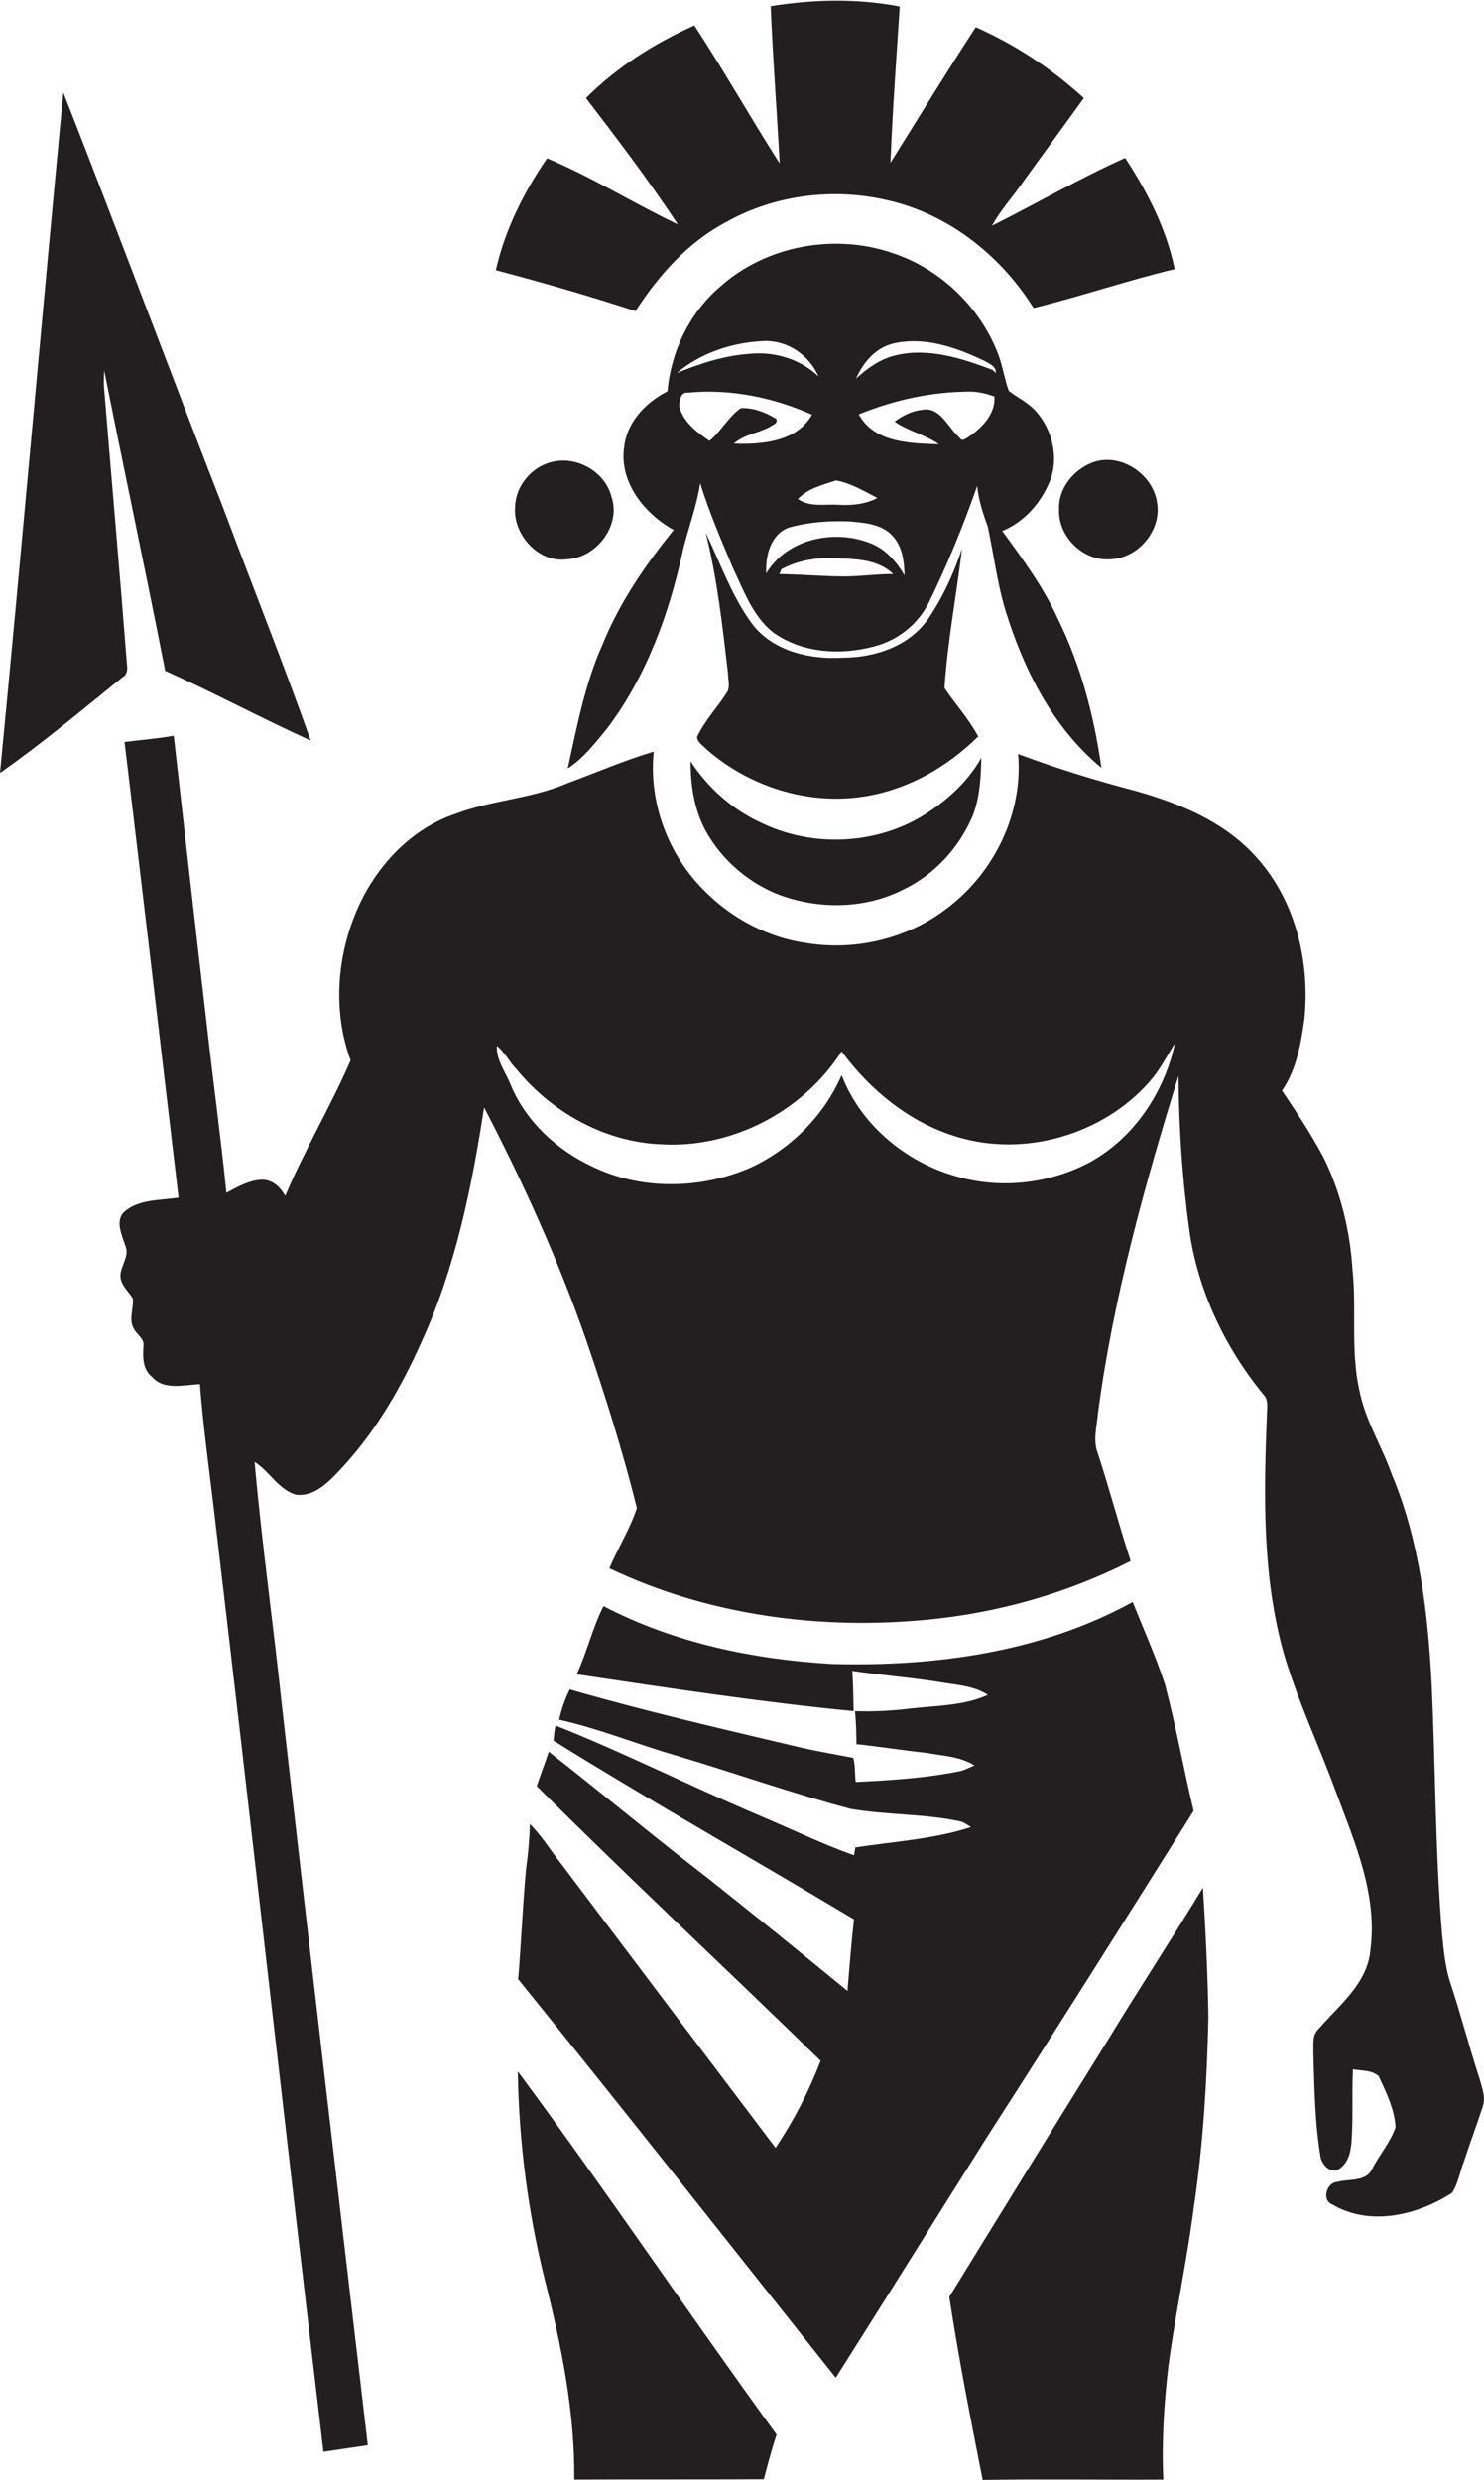 <?xml version="1.0" encoding="utf-8"?>
<!-- Generator: Adobe Illustrator 19.2.0, SVG Export Plug-In . SVG Version: 6.00 Build 0)  -->
<svg version="1.1" id="Layer_1" xmlns="http://www.w3.org/2000/svg" xmlns:xlink="http://www.w3.org/1999/xlink" x="0px" y="0px"
	 viewBox="0 0 431.3 720.6" enable-background="new 0 0 431.3 720.6" xml:space="preserve">
<g>
	<path fill="#231F20" d="M211.3,64.4c14-7.8,31-9.9,46.7-6.2c17.7,4,32.9,16.1,42.4,31.3c13.8-3.4,27.2-8,41-11.3
		c-2.4-11.7-7.9-22.4-14.4-32.3c-13.2,5.9-25.7,13.2-38.7,19.7c2.3-4.2,5.5-7.8,8.3-11.7c6.1-8.5,12.3-16.9,18.4-25.4
		c-9.3-8.5-19.9-15.5-31.4-20.6c-8.5,13-16.6,26.3-24.8,39.4c0.6-15.2,1.7-30.3,2.7-45.4c-12.4-2.4-25.1-2.1-37.5-0.1
		c0.6,15.2,1.8,30.5,2.6,45.7c-8.5-13.3-16.2-27-24.8-40.1c-11.6,5.2-22.5,12.1-31.5,21.1c9.2,12,18.4,24.1,26.7,36.7
		c-12.8-6.1-24.9-13.7-38-19.2c-6.8,9.9-12.2,20.7-14.9,32.5c13.6,3.6,27.2,7.5,40.6,11.9C191.6,79.7,200.2,70.2,211.3,64.4z"/>
	<path fill="#231F20" d="M36.9,193.1c-2.1-27-4.5-54-6.7-81c-0.1-1.5,0-2.9,0.1-4.4c5.8,29.1,12,58.1,17.7,87.2
		c14.2,6.4,28,13.8,42.3,20.3c-7.9-22.3-16.7-44.3-25-66.5c-15.8-40.5-31-81.3-46.9-121.8C12.1,92.8,6.4,158.7,0,224.6
		c12.3-8.6,23.8-18.3,35.6-27.8C37,196,37.1,194.5,36.9,193.1z"/>
	<path fill="#231F20" d="M292.1,177c5.3,17.3,13.8,34.4,28,46.1c-2.1-15-6-29.8-12.7-43.4c-4.2-9.2-10.2-17.3-16.1-25.4
		c6.3-2.6,11.1-8,13.7-14.2c2.9-7,0.9-15.4-4.2-20.9c-2.2-2.3-5.1-3.7-7.6-5.6c-1.3-3.5-1.8-7.3-3.1-10.7
		c-5.2-13.6-16.7-24.7-30.5-29.3c-16.9-5.9-36.9-2.3-50.3,9.7c-8.9,7.6-14.3,18.8-15.3,30.4c-6.3,3.2-11.8,8.9-12.6,16.2
		c-1.5,10.2,5.9,19.4,14.4,24.1c-8.2,10.1-15.7,21-20.6,33.1c-5.2,11.5-7.5,24-10.2,36.2c4.5-2.9,7.8-7.2,11.2-11.3
		c11.6-15.2,18.3-33.6,22.3-52.2c1.6-6.5,4-12.8,5-19.4c2.6,8.4,6.1,16.5,9.5,24.6c3.1,6.5,5.7,13.9,11.5,18.6
		c8.4,6.2,19.8,6.9,29.7,4.2c6.9-1.8,12.8-6.6,15.9-13c5.3-10.9,9.9-22.1,13.9-33.6c0.4,4.1,1.7,8,3.1,11.9
		C288.8,161.1,289.8,169.2,292.1,177z M259.7,99.8c9.1-2.1,18.3,1.2,26.5,5.1c1.4,0.8,3.4,1.6,3.2,3.5l-0.9-0.9
		c-9-3.4-18.8-6.6-28.4-4.2c-4.4,1.1-8,3.7-11.3,6.7C250.9,105.3,254.5,101,259.7,99.8z M255,144.7c-3.4,1.8-7.3,2.2-11.1,2
		c-4-0.3-8.5,0.8-12-1.7c2.9-3.1,7.2-4.1,11.1-5.4C247.3,140.4,251.1,142.7,255,144.7z M221.9,99.1c6.9-0.3,13.2,4,16,10.3
		c-5.2-5-12.7-7.3-19.9-6.6c-7.4,0.5-14.5,2.8-21.3,5.6C203.7,102.5,212.9,99.5,221.9,99.1z M213.3,128.9c3-2.7,7.1-3,10.5-4.9
		c0.9-0.6,2.4-1,1.8-2.3c-3.1-1.9-6.7-3.3-10.3-3.1c-3.6,2.5-5.7,6.7-9.1,9.5c-3.7-2.5-7.6-5.5-8.8-10c0.1-1.6,0.3-4.2,2.5-4
		c12.3-1.2,24.9,1.4,36.1,6.4C231.5,128.4,221.4,129.2,213.3,128.9z M246,167.5c-6.5,0-13-0.6-19.5-0.7c0.2-0.4,0.5-1.1,0.6-1.4
		c4.9-2.6,10.4-3.5,15.8-3.2c5.7,0.2,12.3,0.3,16.7,4.6C255.1,166.8,250.5,167.4,246,167.5z M252.3,157.6c-10.3-3.8-23.7-0.9-29.6,9
		c-0.3-5.1,1.3-11.4,6.6-13.3c5.7-1.6,11.6-2,17.5-1.8c4.4,0.4,9.3,0.7,12.5,4.1c3,3.1,3.5,7.6,3.6,11.6
		C260.5,163.1,257.1,159.2,252.3,157.6z M281.6,126.9c-0.8,0.4-2,1.6-2.7,0.3c-3.4-2.9-5.6-9.2-11-8.1c-2.9,0.3-5.6,1.7-7.9,3.4
		c4,2.8,8.9,3.8,12.9,6.6c-8.3-0.3-18.8-0.4-23.3-8.7c10.3-4.2,21.3-6.6,32.4-6.6c2.4,0,4.7,0.6,7,1.4
		C289.4,120.2,285.5,124.2,281.6,126.9z"/>
	<path fill="#231F20" d="M177.7,144.3c-1.9-7.4-10.3-12-17.6-10c-5.7,1.5-10.2,6.9-10.4,12.9c-0.7,8.1,6.8,16.5,15.1,15.3
		C173.4,162.1,180.6,152.6,177.7,144.3z"/>
	<path fill="#231F20" d="M322.8,162.5c8-0.3,14.8-8.4,13.5-16.3c-1.1-8.5-10.9-15-19.1-11.7c-5.4,2.2-9.7,7.6-9.4,13.6
		C307.5,156,314.9,163.2,322.8,162.5z"/>
	<path fill="#231F20" d="M202.6,214.1c0,1.6,1.7,2.5,2.7,3.6c12.4,10.9,29.7,16.4,46.1,13.7c12.5-2,23.9-8.5,32.9-17.4
		c-2.7-5.1-6.6-9.3-9.8-14.1c0.9-13.6,3.5-27,5.1-40.5c-2.3,6.9-5.6,14.3-9.9,20.5c-5.5,7.9-15.5,11.2-24.7,11.2
		c-9.5,0.6-20.3-1.8-26.4-9.8c-5.9-8-9.2-17.6-13.5-26.5c3.4,13.5,4.9,27.3,6.5,41.1c0,1.8,0.7,3.8-0.4,5.4
		C208.4,205.7,204.8,209.4,202.6,214.1z"/>
	<path fill="#231F20" d="M430,604c-3-9.2-5.4-18.6-8.5-27.9c-1.5-4.6-1.9-9.4-2.4-14.2c-2-24.1-1.9-48.3-3-72.4
		c-1.1-20.7-3.5-41.8-11.6-61.1c-2.9-8.2-7.7-15.7-9.4-24.3c-2.6-11.5-0.8-23.4-2-35c-0.7-11.3-3.4-22.6-8.4-32.7
		c-3.6-6.8-7.8-13.1-12.1-19.5c4.2-6.1,5.5-13.6,6.5-20.8c1.7-16.9-2.7-35-14.5-47.6c-9.1-9.9-21.9-15.1-34.6-18.7
		c-11.5-3-22.9-6.5-34.1-10.7c1.5,17.1-6.9,34.4-20.5,44.7c-11.3,8.8-26.4,12.5-40.5,10.3c-11.5-1.5-22.3-7.2-30.4-15.5
		c-10.4-10.4-16-25.5-14.5-40.2c-8.7,2.6-17,6.2-25.4,9.3c-10.3,4.4-21.8,4.8-32.3,8.8c-12.7,4.3-22.6,14.8-28.1,26.9
		c-6.3,13.9-7.6,30.3-2.3,44.7c-5.8,13.4-13.3,25.9-19,39.4c-1.4-2.6-3.9-4.9-7-4.7c-3.7,0.2-6.9,2.1-10.1,3.8
		c-1.6-16-3.8-31.9-5.6-47.9c-3.3-28.3-6.5-56.6-9.7-84.9c-4.8,0.8-9.5,1.2-14.3,1.8c5.3,44.1,10.5,88.2,15.7,132.4
		c-5.2,0.8-11.1,0.4-15.4,3.8c-3.3,2.6-1.1,6.9-0.1,10.1c1.6,3.5-2.3,6.7-1.2,10.2c0.7,2,2.3,3.4,3.4,5.2c0.3,2.9-1.3,6.1,0.3,8.8
		c0.8,1.7,3.1,2.8,2.8,5c-0.2,3.1-0.3,6.7,2.4,8.9c3.5,4.1,9.3,2.4,14,2.2c0.9,11.7,2.5,23.3,3.9,35c10.9,91.7,21.1,183.5,32,275.2
		c4.3-0.6,8.6-1.3,12.9-1.9C98.5,639,90.1,567.6,82,496.2c-2.5-23.8-5.9-47.5-8-71.4c4.3,2.7,6.8,7.9,11.9,9.5
		c4.6,0.7,8.5-2.6,11.5-5.7c10.9-11.1,18.9-24.7,25.2-38.9c9.8-21.4,14.5-44.7,18.1-67.9c11.4,21.9,21.6,44.4,29.7,67.7
		c5.5,16,10.6,32.2,14.7,48.7c-2,6.1-5.5,11.6-8,17.5c28.7,13.7,61.3,18,92.8,14.9c20.4-2,40.4-7.7,58.7-17
		c-3.4-10.5-6.2-21.1-9.6-31.5c-1.4-3.7-0.2-7.7,0.1-11.4c4.4-33.4,13.5-66,23.4-98.1c0.1,14.9,1.1,29.8,3.1,44.5
		c2.4,17.6,10.3,34.3,21.5,48c1.7,1.6,1.1,4.1,1.1,6.2c-0.9,23.1-1.4,46.6,4.9,69.1c4,13.7,10.1,26.5,15,39.8
		c5.5,14.8,12.3,30.1,10.2,46.3c-0.8,9.9-9.2,16.2-15.2,23.2c-1.8,1.7-1.3,4.3-1.4,6.6c0.3,10,0.4,20,2,29.9
		c0.2,2.4,2.5,5.3,5.2,4.2c2.9-1.6,3.7-5.1,3.9-8.1c0.5-7,0.1-14,0.4-21c2.5,0.4,5.6,0.2,7.5,2c2.2,4.7,4.6,9.6,4.9,14.8
		c-1.5,4.4-4.7,8-6.8,12.1c-1.8,3.9-6.7,2.8-10.1,3.8c-3.2,0.1-4.7,5.4-1.4,6.6c10.9,6.4,24.6,3.1,34.7-3.4c1.8-2.7,2.3-6.2,3.5-9.2
		c1.7-5.3,3.7-10.5,5.4-15.8C431.9,609.4,430.7,606.6,430,604z M316.6,337.8c-11.4,6-25.1,7.7-37.6,4.3
		c-15.2-3.9-28.7-14.9-34.4-29.7c-5.1,11.8-14.8,21.5-26.5,26.9c-14.5,6.3-31.8,6.6-46.1-0.4c-10.2-4.8-19.1-13-23.5-23.5
		c-1.5-3.8-4.3-7.3-4.1-11.5c2.4,1.9,3.7,4.8,5.8,6.9c10.3,12.5,25.6,21,41.8,21.7c20.7,1.3,41.5-9.6,52.6-27
		c8.3,11.3,19.8,20.7,33.4,24.8c19.7,6.1,42.6-0.6,56.1-16c3-3.4,5-7.4,7.4-11.2C338.4,317.4,329.6,330.7,316.6,337.8z"/>
	<path fill="#231F20" d="M205.2,241.6c4.7,8.4,12.5,15.1,21.5,18.5c11.5,4.2,24.8,4,35.8-1.6c9.2-4.4,16.4-12.3,20.3-21.7
		c2-5.3,2.3-11,2.4-16.6c-4.1,7.3-10.7,13.1-17.8,17.3c-13.8,8-31.5,8.6-45.9,1.7c-8.5-3.8-15.7-10.2-20.8-18
		C200.7,228.3,201.8,235.5,205.2,241.6z"/>
	<path fill="#231F20" d="M346.9,526.2c-2.9-12.2-5.1-24.5-8.3-36.7c-2.7-8.2-6.2-16-9.4-24c-26.5,14.6-57.5,18.8-87.3,18
		c-22.9-1.3-46-6.1-66.5-16.8c-3.2,6.3-4.8,13.4-7.8,19.8c26.8,4,53.6,8.1,80.5,10.7c-0.1-3.9-0.1-7.8-0.4-11.7
		c8.5,1.3,17.1,1.9,25.6,3.3c4.7,0.8,9.7,1,13.8,3.7c-6.9,3.1-14.7,3.1-22.1,3.9c-5.5,0.7-11,1-16.5,0.8c0.3,3.2,0.4,6.4,0.4,9.6
		c6.7,0.7,13.4,1.8,20.1,2.5c4.8,0.9,10,1,14.2,3.7c-1.5,0.6-2.9,1.4-4.5,1.7c-9.9,2-20,2.6-30,3.1c-0.3-2.3-0.1-4.8-0.7-7
		c-5.5-1.1-11.1-2-16.5-3.3c-22-5.2-44.1-10.3-65.9-16.6c-1.4,2.8-2.4,5.7-3.1,8.8c11.7,2.6,22.8,7.2,34.3,10.5
		c16.8,5,33.4,10.9,50.4,15.4c10.5,1.8,21.3,1.4,31.7,3.6c1.2,0.2,2.3,1.1,3.3,1.7c-10.8,3.5-22.4,4.2-33.6,5.9
		c-0.1,0.6-0.3,1.7-0.4,2.3c-9.5-3.4-18.5-7.8-27.8-11.7c-19.8-8.4-39-18.1-58.9-26c-0.4,1.4-0.5,2.9-0.6,4.4
		c28.8,17.9,58.2,34.5,87.3,51.9c-0.8,6.9-1.3,13.9-1.9,20.8c-13.4-11-26.9-21.9-40.5-32.7c-15.6-12-30.8-24.7-46.3-36.8
		c-1.1,3.3-2.4,6.6-3.5,10c27.1,27,55.1,53.1,82.5,79.8c-3.4,8.9-7.8,17.4-13.1,25.3c-20.8-27.5-41.5-54.9-62.2-82.4
		c-3.1-3.9-5.7-8.2-9.2-11.7c-0.1,4.4-0.5,8.7-1.1,13c-1,10.7-1.4,21.4-2.3,32.1c31.1,38.4,61.6,77.2,92.3,115.8
		c14.8-23.3,29.3-46.7,44-70C307.1,589.5,327,557.9,346.9,526.2z"/>
	<path fill="#231F20" d="M321.8,593.1c-15.4,24.7-30.6,49.5-45.9,74.3c2.7,17.8,6.2,35.5,9.7,53.2c17.5-0.3,35,0,52.5-0.1
		c-0.5-11.1,0.2-22.2,1.5-33.2c2.1-15.5,5.4-30.7,7.4-46.2c2.7-18.2,3.8-36.6,4.2-55c-0.2-12.6-0.8-25.1-1.6-37.6
		C340.5,563.5,330.9,578.1,321.8,593.1z"/>
	<path fill="#231F20" d="M158.3,662.3c4.8,19,8.8,38.5,8.6,58.2c18.4-0.1,36.8,0,55.1-0.1c1.1-4.3,2.3-8.7,3.7-13
		c-25.4-34.9-49.5-70.8-75.2-105.5C150.8,622.2,153.4,642.5,158.3,662.3z"/>
</g>
</svg>
